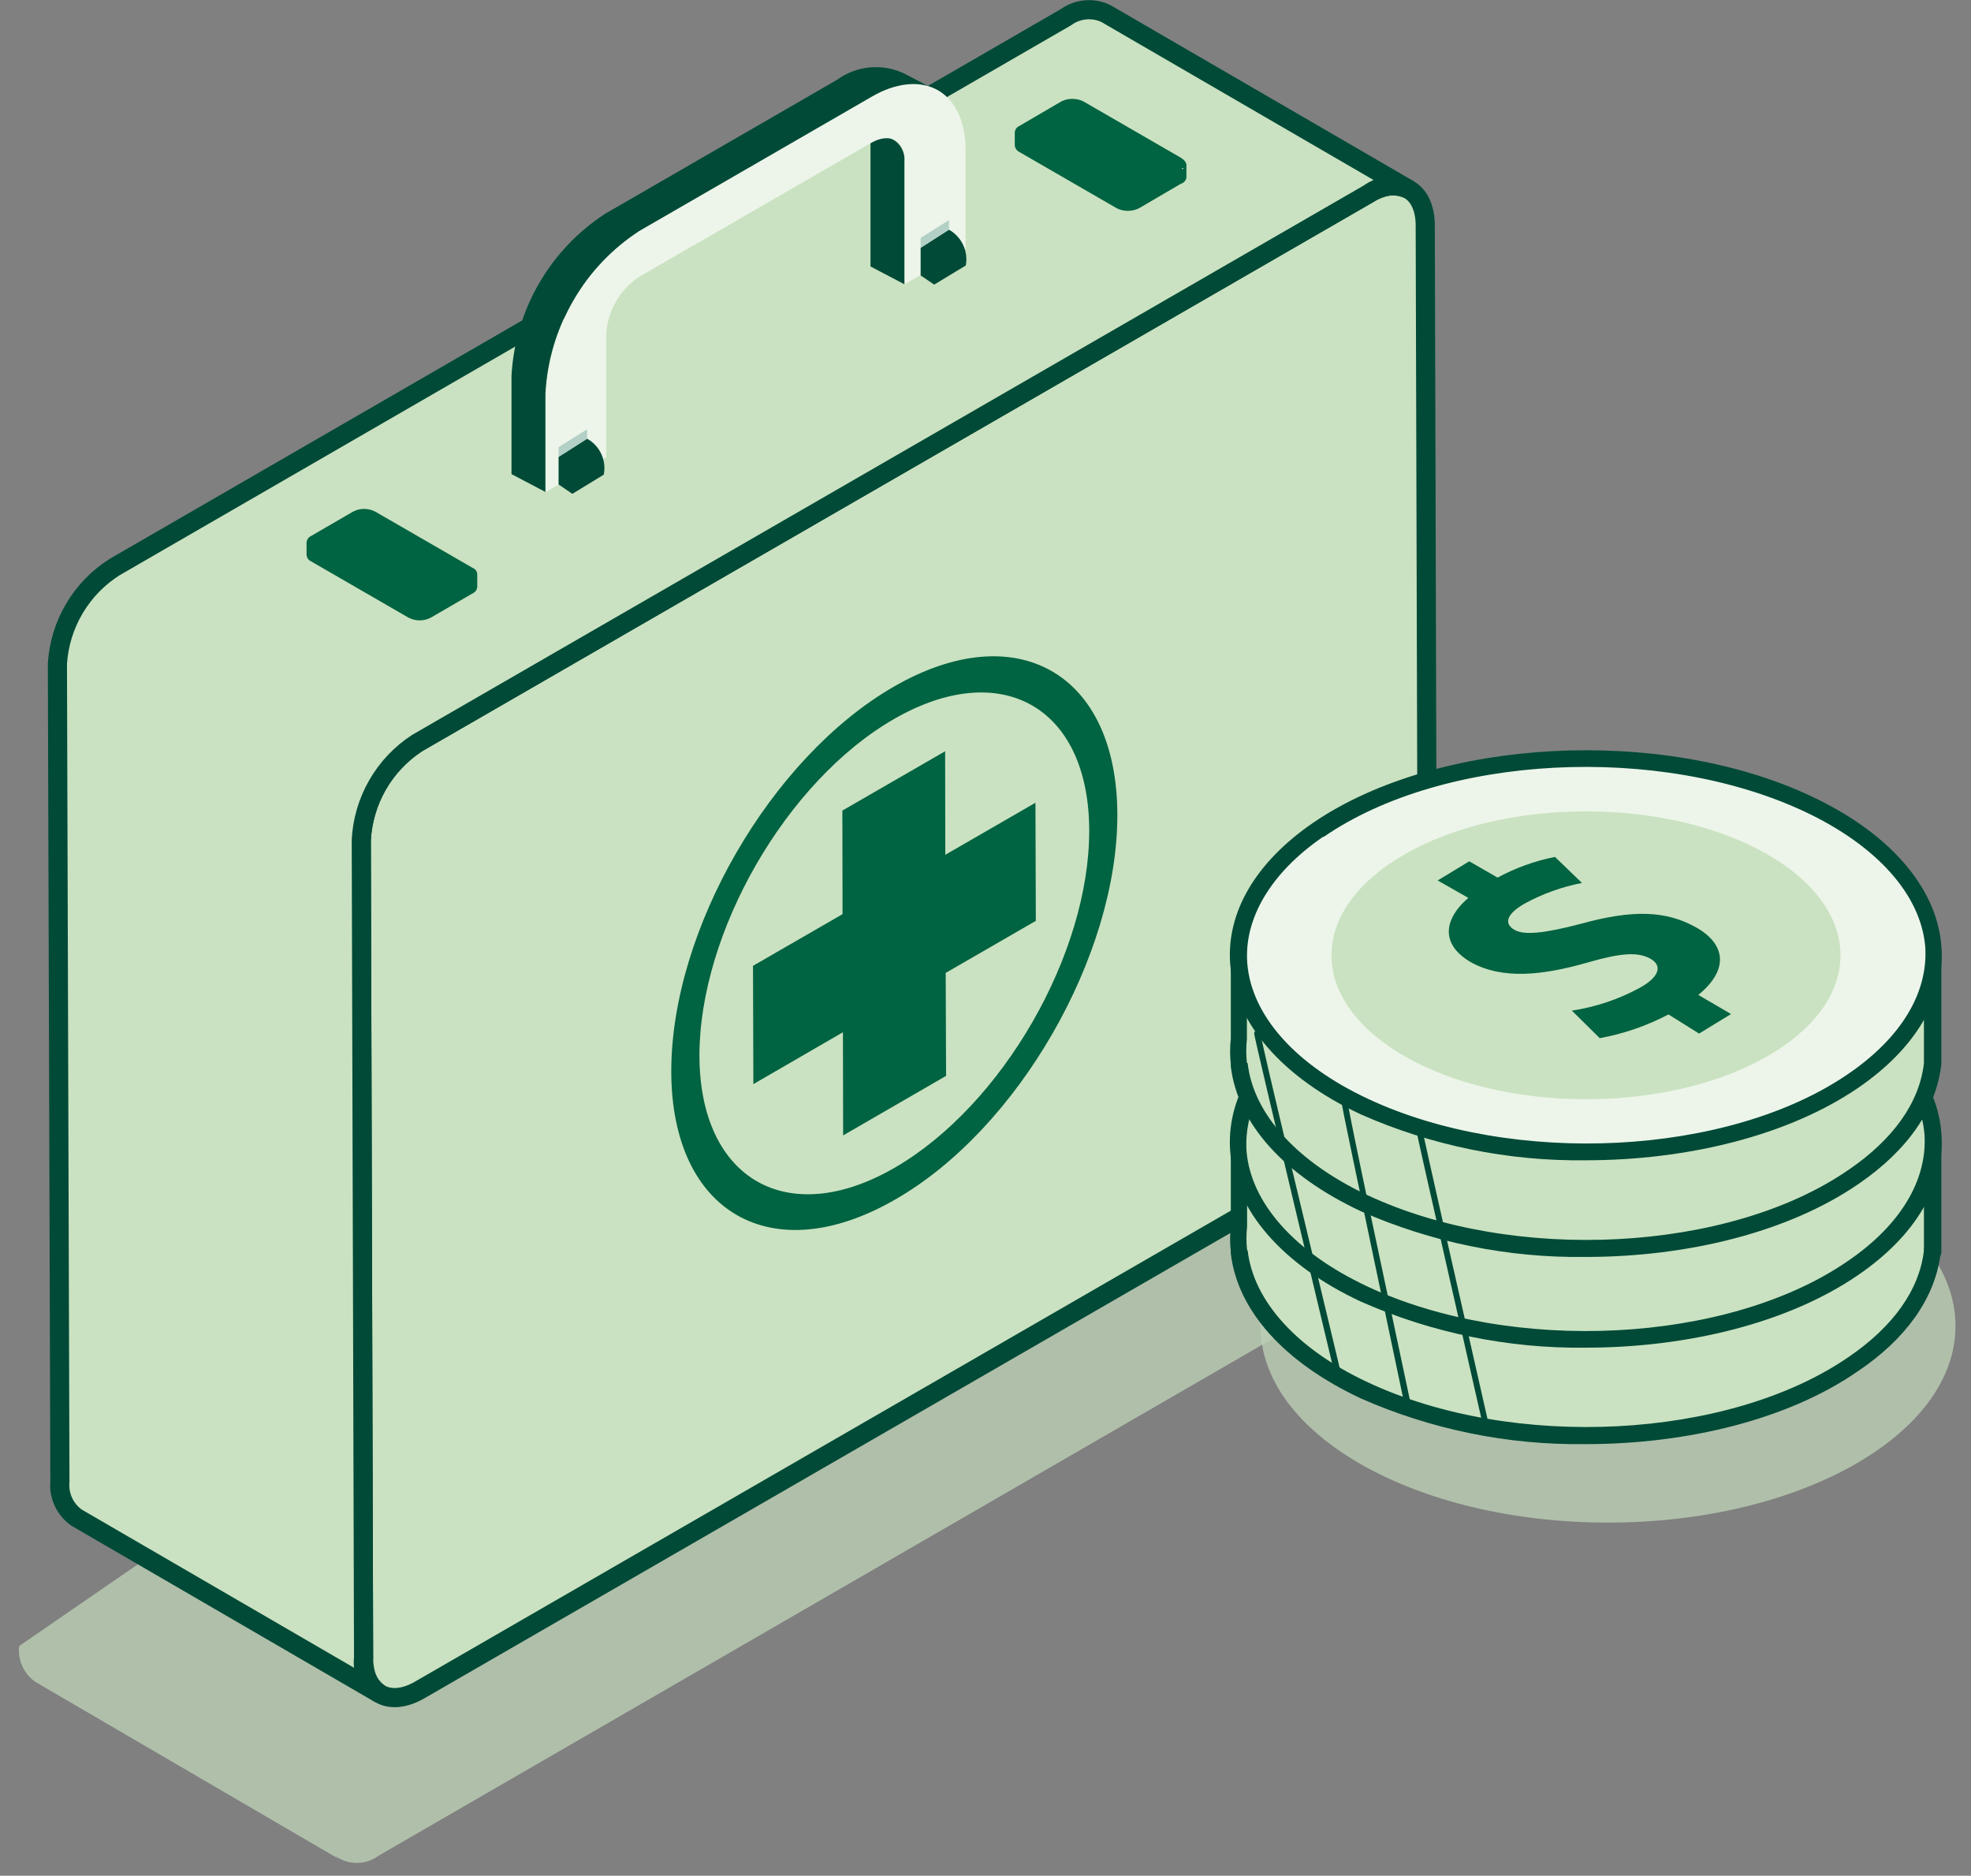 <svg width="103" height="98" viewBox="0 0 103 98" fill="none" xmlns="http://www.w3.org/2000/svg">
<rect x="0" y="0" width="103" height="98" fill="#808080" stroke="none"/>
<g opacity="0.8">
<path opacity="0.8" d="M84.03 79.551C94.059 79.551 102.19 74.953 102.19 69.281C102.19 63.609 94.059 59.011 84.03 59.011C74 59.011 65.87 63.609 65.87 69.281C65.87 74.953 74 79.551 84.03 79.551Z" fill="#CAE2C1"/>
<path opacity="0.8" d="M11.49 78.781L1 86.001C0.958 86.363 1.017 86.729 1.168 87.06C1.32 87.392 1.559 87.675 1.86 87.881L17.7 97.121C17.627 97.072 17.56 97.015 17.5 96.951C17.83 97.198 18.232 97.332 18.645 97.332C19.058 97.332 19.459 97.198 19.79 96.951L69.52 68.201C70.373 67.645 71.082 66.897 71.591 66.016C72.1 65.135 72.394 64.147 72.45 63.131V53.671L11.49 78.781ZM71 18.361L71.19 18.431L71 18.361ZM69.94 18.461H70.12H69.94ZM17.18 96.581C17.231 96.668 17.288 96.751 17.35 96.831C17.288 96.751 17.231 96.668 17.18 96.581ZM17 96.051C17.024 96.174 17.061 96.295 17.11 96.411C17.061 96.295 17.024 96.174 17 96.051Z" fill="#CAE2C1"/>
<path opacity="0.8" d="M46.68 13.301L46.85 13.391C46.799 13.351 46.741 13.321 46.68 13.301Z" fill="#EDEDED"/>
<path opacity="0.8" d="M59.53 17.541L59.63 17.461L59.53 17.541ZM59.65 17.441L59.71 17.381L59.65 17.441ZM59.72 17.341V17.291V17.341Z" fill="white"/>
</g>
<path d="M36.55 55.161C36.55 48.701 41.09 40.811 46.71 37.571C52.33 34.331 56.91 36.941 56.92 43.391C56.93 49.841 52.39 57.741 46.77 61.001C41.15 64.261 36.57 61.611 36.55 55.161Z" fill="#EDF5EA"/>
<path d="M21.94 88.291L71.68 59.581C72.532 59.025 73.24 58.277 73.748 57.396C74.255 56.515 74.547 55.526 74.6 54.511L74.48 11.781C74.48 9.921 73.15 9.171 71.54 10.111L21.8 38.821C20.948 39.376 20.239 40.124 19.732 41.005C19.224 41.886 18.933 42.875 18.88 43.891L19 86.611C19 88.471 20.32 89.231 21.94 88.291Z" fill="#CAE2C1" stroke="#004A37" stroke-miterlimit="10"/>
<path d="M21.8 38.821L71.54 10.111C71.838 9.893 72.189 9.759 72.556 9.722C72.924 9.685 73.294 9.747 73.63 9.901L57.78 0.701C57.447 0.545 57.078 0.482 56.713 0.517C56.347 0.552 55.997 0.685 55.7 0.901L6 29.621C5.134 30.166 4.411 30.909 3.889 31.789C3.368 32.669 3.063 33.66 3 34.681L3.13 77.411C3.097 77.773 3.16 78.137 3.313 78.467C3.466 78.797 3.703 79.081 4 79.291L19.84 88.491C19.543 88.283 19.307 87.998 19.159 87.667C19.011 87.336 18.956 86.971 19 86.611L18.88 43.891C18.933 42.875 19.224 41.887 19.732 41.005C20.239 40.124 20.948 39.376 21.8 38.821Z" fill="#CAE2C1" stroke="#004A37" stroke-miterlimit="10"/>
<path d="M48.84 4.671L47.23 3.831C46.671 3.57 46.052 3.464 45.438 3.524C44.825 3.584 44.238 3.807 43.74 4.171L31.62 11.171C30.196 12.098 29.011 13.349 28.161 14.82C27.311 16.292 26.821 17.944 26.73 19.641V24.771L28.5 25.701V20.571C28.59 18.872 29.081 17.219 29.932 15.747C30.784 14.275 31.972 13.025 33.4 12.101L45.49 7.181C45.5 7.297 45.5 7.414 45.49 7.531V13.921L47.26 14.851V8.471C47.285 8.254 47.25 8.034 47.161 7.835C47.071 7.636 46.929 7.465 46.75 7.341L44.22 5.851L45.52 5.101C45.998 4.767 46.549 4.554 47.127 4.479C47.705 4.404 48.293 4.47 48.84 4.671Z" fill="#004A37"/>
<path d="M48.84 4.671L49.01 4.761L48.84 4.671Z" fill="#EDEDED"/>
<path d="M33.4 14.461L45.53 7.461C46.53 6.901 47.29 7.351 47.29 8.461V14.841L50.46 13.001V7.871C50.46 4.761 48.24 3.501 45.54 5.061L33.42 12.061C31.994 12.986 30.808 14.236 29.958 15.709C29.108 17.181 28.619 18.833 28.53 20.531V25.701L31.68 23.891V17.501C31.706 16.894 31.876 16.303 32.175 15.774C32.474 15.246 32.894 14.796 33.4 14.461Z" fill="#EDF5EA"/>
<path d="M49.59 12.001L48.11 12.95V14.39L48.82 14.87L50.47 13.87C50.538 13.506 50.489 13.129 50.331 12.794C50.173 12.458 49.914 12.181 49.59 12.001Z" fill="#004A37"/>
<path d="M48.11 12.431V12.941L49.59 11.991V11.501L48.11 12.431Z" fill="#B2D0C6"/>
<path d="M30.68 22.921L29.19 23.871V25.311L29.91 25.801L31.55 24.801C31.624 24.435 31.579 24.056 31.423 23.718C31.266 23.38 31.006 23.101 30.68 22.921Z" fill="#004A37"/>
<path d="M29.19 23.361V23.871L30.68 22.921V22.431L29.19 23.361Z" fill="#B2D0C6"/>
<path d="M46.78 62.671C53.2 59.001 58.41 49.931 58.39 42.551C58.37 35.171 53.13 32.171 46.7 35.881C40.27 39.591 35.06 48.621 35.08 56.001C35.1 63.381 40.35 66.381 46.78 62.671ZM36.55 55.161C36.55 48.701 41.09 40.811 46.71 37.571C52.33 34.331 56.91 36.941 56.92 43.391C56.93 49.841 52.39 57.741 46.77 61.001C41.15 64.261 36.57 61.611 36.55 55.161Z" fill="#006341"/>
<path d="M39.37 56.641L44.05 53.931L44.06 59.321L49.44 56.211L49.42 50.831L54.13 48.111L54.11 41.941L49.4 44.66L49.39 39.251L44.02 42.35L44.03 47.761L39.35 50.461L39.37 56.641Z" fill="#006341"/>
<path d="M24.7 29.671L19.61 26.731C19.431 26.637 19.232 26.588 19.03 26.588C18.828 26.588 18.629 26.637 18.45 26.731L16.26 28.001C16.193 28.031 16.136 28.078 16.093 28.138C16.051 28.198 16.026 28.268 16.02 28.341V29.001C16.027 29.072 16.052 29.14 16.095 29.198C16.137 29.257 16.194 29.302 16.26 29.331L21.35 32.271C21.529 32.364 21.728 32.413 21.93 32.413C22.132 32.413 22.331 32.364 22.51 32.271L24.7 31.001C24.766 30.972 24.823 30.927 24.865 30.869C24.907 30.81 24.933 30.742 24.94 30.671V30.001C24.937 29.928 24.912 29.858 24.869 29.799C24.827 29.741 24.768 29.696 24.7 29.671ZM16 28.481C16 28.481 16.07 28.491 16.06 28.481H16ZM24.64 30.341L24.75 30.261L24.64 30.341ZM24.77 30.241L24.82 30.181L24.77 30.241Z" fill="#006341"/>
<path d="M61.71 8.241L56.62 5.301C56.44 5.211 56.241 5.165 56.04 5.165C55.839 5.165 55.64 5.211 55.46 5.301L53.27 6.581C53.204 6.609 53.147 6.655 53.105 6.713C53.062 6.771 53.037 6.839 53.03 6.911V7.601C53.038 7.673 53.064 7.742 53.106 7.802C53.148 7.861 53.204 7.909 53.27 7.941L58.36 10.881C58.54 10.97 58.739 11.016 58.94 11.016C59.141 11.016 59.34 10.97 59.52 10.881L61.71 9.601C61.785 9.58 61.853 9.538 61.904 9.479C61.956 9.42 61.989 9.348 62 9.271V8.581C62.005 8.597 62.005 8.614 62 8.631C62 8.491 61.89 8.351 61.71 8.241ZM53 7.091C53 7.091 53.08 7.061 53.07 7.051L53 7.091ZM61.64 8.951L61.75 8.881L61.64 8.951ZM61.77 8.851C61.77 8.851 61.77 8.851 61.77 8.801C61.77 8.751 61.86 8.791 61.84 8.811L61.77 8.851ZM61.84 8.761V8.711V8.761Z" fill="#006341"/>
<path d="M64.76 65.371C64.71 64.945 64.71 64.516 64.76 64.091V59.55H67.2C67.723 59.049 68.288 58.594 68.89 58.191C75.28 53.821 86.73 53.191 94.45 56.831C95.956 57.507 97.341 58.425 98.55 59.55H101V65.4C100.77 67.49 99.41 69.561 96.87 71.29C90.48 75.66 79.03 76.29 71.31 72.65C67.31 70.77 65.08 68.121 64.77 65.4L64.76 65.371Z" fill="#CAE2C1"/>
<path d="M82.86 75.451C78.817 75.507 74.809 74.692 71.11 73.061C67.11 71.181 64.69 68.501 64.32 65.511C64.314 65.474 64.314 65.437 64.32 65.401C64.27 64.949 64.27 64.493 64.32 64.041V59.551C64.32 59.492 64.332 59.433 64.354 59.378C64.377 59.324 64.41 59.274 64.452 59.232C64.493 59.191 64.543 59.157 64.598 59.135C64.652 59.112 64.711 59.101 64.77 59.101H67C67.506 58.637 68.044 58.209 68.61 57.821C75.12 53.371 86.79 52.751 94.61 56.421C96.106 57.093 97.486 57.998 98.7 59.101H101C101.059 59.101 101.117 59.112 101.172 59.135C101.227 59.157 101.276 59.191 101.318 59.232C101.36 59.274 101.393 59.324 101.416 59.378C101.438 59.433 101.45 59.492 101.45 59.551V65.401C101.451 65.484 101.431 65.567 101.39 65.641C101.07 67.871 99.59 69.961 97.09 71.641C93.46 74.161 88.18 75.451 82.86 75.451ZM65.2 65.331C65.5 67.981 67.79 70.501 71.48 72.221C79.06 75.781 90.33 75.221 96.6 70.901C98.95 69.301 100.31 67.371 100.54 65.331C100.53 65.284 100.53 65.237 100.54 65.191V60.001H98.54C98.423 60 98.312 59.953 98.23 59.871C97.049 58.782 95.698 57.893 94.23 57.241C86.65 53.681 75.38 54.241 69.11 58.561C68.535 58.952 67.993 59.39 67.49 59.871C67.403 59.952 67.289 59.998 67.17 60.001H65.17V64.091C65.125 64.499 65.125 64.912 65.17 65.321L65.2 65.331Z" fill="#004A37"/>
<path d="M82.88 69.971C92.909 69.971 101.04 65.373 101.04 59.701C101.04 54.029 92.909 49.431 82.88 49.431C72.85 49.431 64.72 54.029 64.72 59.701C64.72 65.373 72.85 69.971 82.88 69.971Z" fill="#CAE2C1"/>
<path d="M82.86 70.411C78.816 70.461 74.808 69.639 71.11 68.001C67.02 66.091 64.54 63.241 64.29 60.181C64.07 57.461 65.61 54.821 68.63 52.761C75.13 48.321 86.8 47.691 94.63 51.361C98.72 53.281 101.21 56.131 101.45 59.181C101.67 61.911 100.13 64.541 97.11 66.611C93.46 69.121 88.18 70.411 82.86 70.411ZM69.14 53.521C66.4 55.401 64.99 57.741 65.14 60.131C65.36 62.851 67.66 65.431 71.45 67.211C79.03 70.761 90.3 70.211 96.57 65.881C99.31 64.011 100.72 61.661 100.57 59.281C100.35 56.551 98.05 53.971 94.26 52.201C86.68 48.641 75.41 49.201 69.14 53.521Z" fill="#004A37"/>
<path d="M64.76 55.591C64.71 55.165 64.71 54.736 64.76 54.311V49.771H67.2C67.723 49.269 68.288 48.814 68.89 48.411C75.28 44.041 86.73 43.411 94.45 47.051C95.956 47.727 97.341 48.645 98.55 49.771H101V55.621C100.77 57.711 99.41 59.781 96.87 61.511C90.48 65.881 79.03 66.511 71.31 62.871C67.31 60.991 65.08 58.351 64.77 55.621L64.76 55.591Z" fill="#CAE2C1"/>
<path d="M82.86 65.671C78.817 65.727 74.809 64.912 71.11 63.281C67.11 61.401 64.69 58.721 64.32 55.731C64.314 55.694 64.314 55.657 64.32 55.621C64.27 55.169 64.27 54.712 64.32 54.261V49.771C64.32 49.712 64.332 49.653 64.354 49.598C64.377 49.544 64.41 49.494 64.452 49.452C64.493 49.411 64.543 49.377 64.598 49.355C64.652 49.332 64.711 49.321 64.77 49.321H67C67.511 48.843 68.056 48.402 68.63 48.001C75.14 43.561 86.8 42.931 94.63 46.601C96.122 47.28 97.501 48.184 98.72 49.281H101C101.06 49.28 101.12 49.292 101.175 49.317C101.23 49.341 101.279 49.376 101.32 49.421C101.362 49.461 101.395 49.509 101.417 49.562C101.44 49.615 101.451 49.673 101.45 49.731V55.591C101.19 57.941 99.7 60.091 97.13 61.851C93.46 64.381 88.18 65.671 82.86 65.671ZM65.2 55.551C65.5 58.211 67.79 60.721 71.48 62.451C79.06 66.001 90.33 65.451 96.6 61.121C98.95 59.521 100.31 57.591 100.54 55.551V50.201H98.54C98.422 50.202 98.308 50.159 98.22 50.081C97.042 48.985 95.69 48.093 94.22 47.441C86.64 43.881 75.37 44.441 69.1 48.761C68.524 49.155 67.982 49.596 67.48 50.081C67.392 50.159 67.278 50.202 67.16 50.201H65.16V54.291C65.115 54.699 65.115 55.112 65.16 55.521L65.2 55.551Z" fill="#004A37"/>
<path d="M82.88 60.181C92.909 60.181 101.04 55.583 101.04 49.911C101.04 44.239 92.909 39.641 82.88 39.641C72.85 39.641 64.72 44.239 64.72 49.911C64.72 55.583 72.85 60.181 82.88 60.181Z" fill="#EDF5EA"/>
<path d="M82.86 60.621C78.816 60.674 74.809 59.855 71.11 58.221C67.02 56.311 64.54 53.461 64.29 50.401C64.07 47.681 65.61 45.051 68.63 42.981C75.14 38.541 86.81 37.921 94.63 41.591C98.72 43.501 101.21 46.351 101.45 49.411C101.67 52.131 100.13 54.761 97.11 56.831C93.46 59.331 88.18 60.621 82.86 60.621ZM69.14 43.721C66.4 45.601 65 48.001 65.18 50.331C65.4 53.061 67.7 55.641 71.49 57.411C79.07 60.961 90.34 60.411 96.61 56.091C99.35 54.211 100.76 51.871 100.61 49.481C100.39 46.761 98.09 44.181 94.3 42.401C86.72 38.851 75.45 39.401 69.18 43.721H69.14Z" fill="#004A37"/>
<path d="M82.88 57.431C90.225 57.431 96.18 54.064 96.18 49.911C96.18 45.757 90.225 42.391 82.88 42.391C75.534 42.391 69.58 45.757 69.58 49.911C69.58 54.064 75.534 57.431 82.88 57.431Z" fill="#CAE2C1"/>
<path d="M77.72 74.891C77.682 74.891 77.645 74.879 77.616 74.855C77.587 74.831 77.567 74.798 77.56 74.761C77.42 74.141 74.09 59.511 74 59.001C73.997 58.98 73.998 58.958 74.004 58.938C74.01 58.917 74.019 58.898 74.032 58.881C74.045 58.864 74.061 58.85 74.08 58.84C74.098 58.83 74.119 58.823 74.14 58.821C74.161 58.816 74.183 58.816 74.204 58.821C74.225 58.826 74.245 58.836 74.262 58.849C74.279 58.862 74.293 58.879 74.303 58.898C74.313 58.918 74.319 58.939 74.32 58.961C74.37 59.321 76.65 69.381 77.85 74.651C77.859 74.694 77.85 74.74 77.826 74.777C77.802 74.815 77.763 74.841 77.72 74.851V74.891Z" fill="#004A37"/>
<path d="M73.64 73.921C73.603 73.918 73.568 73.904 73.539 73.881C73.511 73.858 73.49 73.826 73.48 73.791C73.35 73.151 70.18 58.141 70.12 57.681C70.117 57.66 70.118 57.638 70.124 57.618C70.129 57.597 70.139 57.578 70.152 57.561C70.165 57.544 70.181 57.531 70.2 57.52C70.218 57.51 70.239 57.503 70.26 57.501C70.281 57.496 70.303 57.496 70.324 57.501C70.345 57.506 70.365 57.516 70.382 57.529C70.399 57.542 70.413 57.559 70.423 57.578C70.433 57.598 70.439 57.619 70.44 57.641C70.44 58.001 72.66 68.321 73.8 73.721C73.804 73.742 73.804 73.763 73.8 73.784C73.796 73.805 73.787 73.825 73.775 73.843C73.763 73.861 73.747 73.876 73.729 73.888C73.711 73.899 73.691 73.907 73.67 73.911L73.64 73.921Z" fill="#004A37"/>
<path d="M70 72.301C69.964 72.3 69.929 72.288 69.9 72.267C69.871 72.245 69.85 72.215 69.84 72.181C69.67 71.461 65.6 54.471 65.54 54.011C65.537 53.967 65.551 53.924 65.579 53.891C65.607 53.857 65.647 53.836 65.69 53.831C65.711 53.826 65.733 53.827 65.754 53.831C65.775 53.836 65.795 53.846 65.812 53.859C65.829 53.872 65.843 53.889 65.853 53.908C65.863 53.928 65.869 53.949 65.87 53.971C65.87 54.331 68.7 65.971 70.16 72.101C70.166 72.122 70.167 72.144 70.165 72.165C70.162 72.187 70.154 72.208 70.143 72.227C70.132 72.245 70.117 72.261 70.099 72.274C70.081 72.287 70.061 72.296 70.04 72.301H70Z" fill="#004A37"/>
<path d="M88.79 54.001L87.19 53.001C86.063 53.593 84.852 54.011 83.6 54.241L82.14 52.801C83.376 52.616 84.571 52.217 85.67 51.621C86.67 51.081 86.92 50.471 86.25 50.091C85.58 49.711 84.66 49.801 82.99 50.281C80.59 50.971 78.52 51.181 76.88 50.281C75.4 49.431 75.3 48.161 76.73 46.911L75.13 46.001L76.78 45.001L78.26 45.851C79.2 45.343 80.212 44.979 81.26 44.771L82.67 46.131C81.62 46.334 80.608 46.698 79.67 47.211C78.58 47.841 78.67 48.321 79.16 48.591C79.65 48.861 80.66 48.781 82.63 48.261C85.35 47.511 87.07 47.581 88.63 48.451C90.19 49.321 90.36 50.671 88.75 51.981L90.46 52.981L88.79 54.001Z" fill="#006341"/>
</svg>
